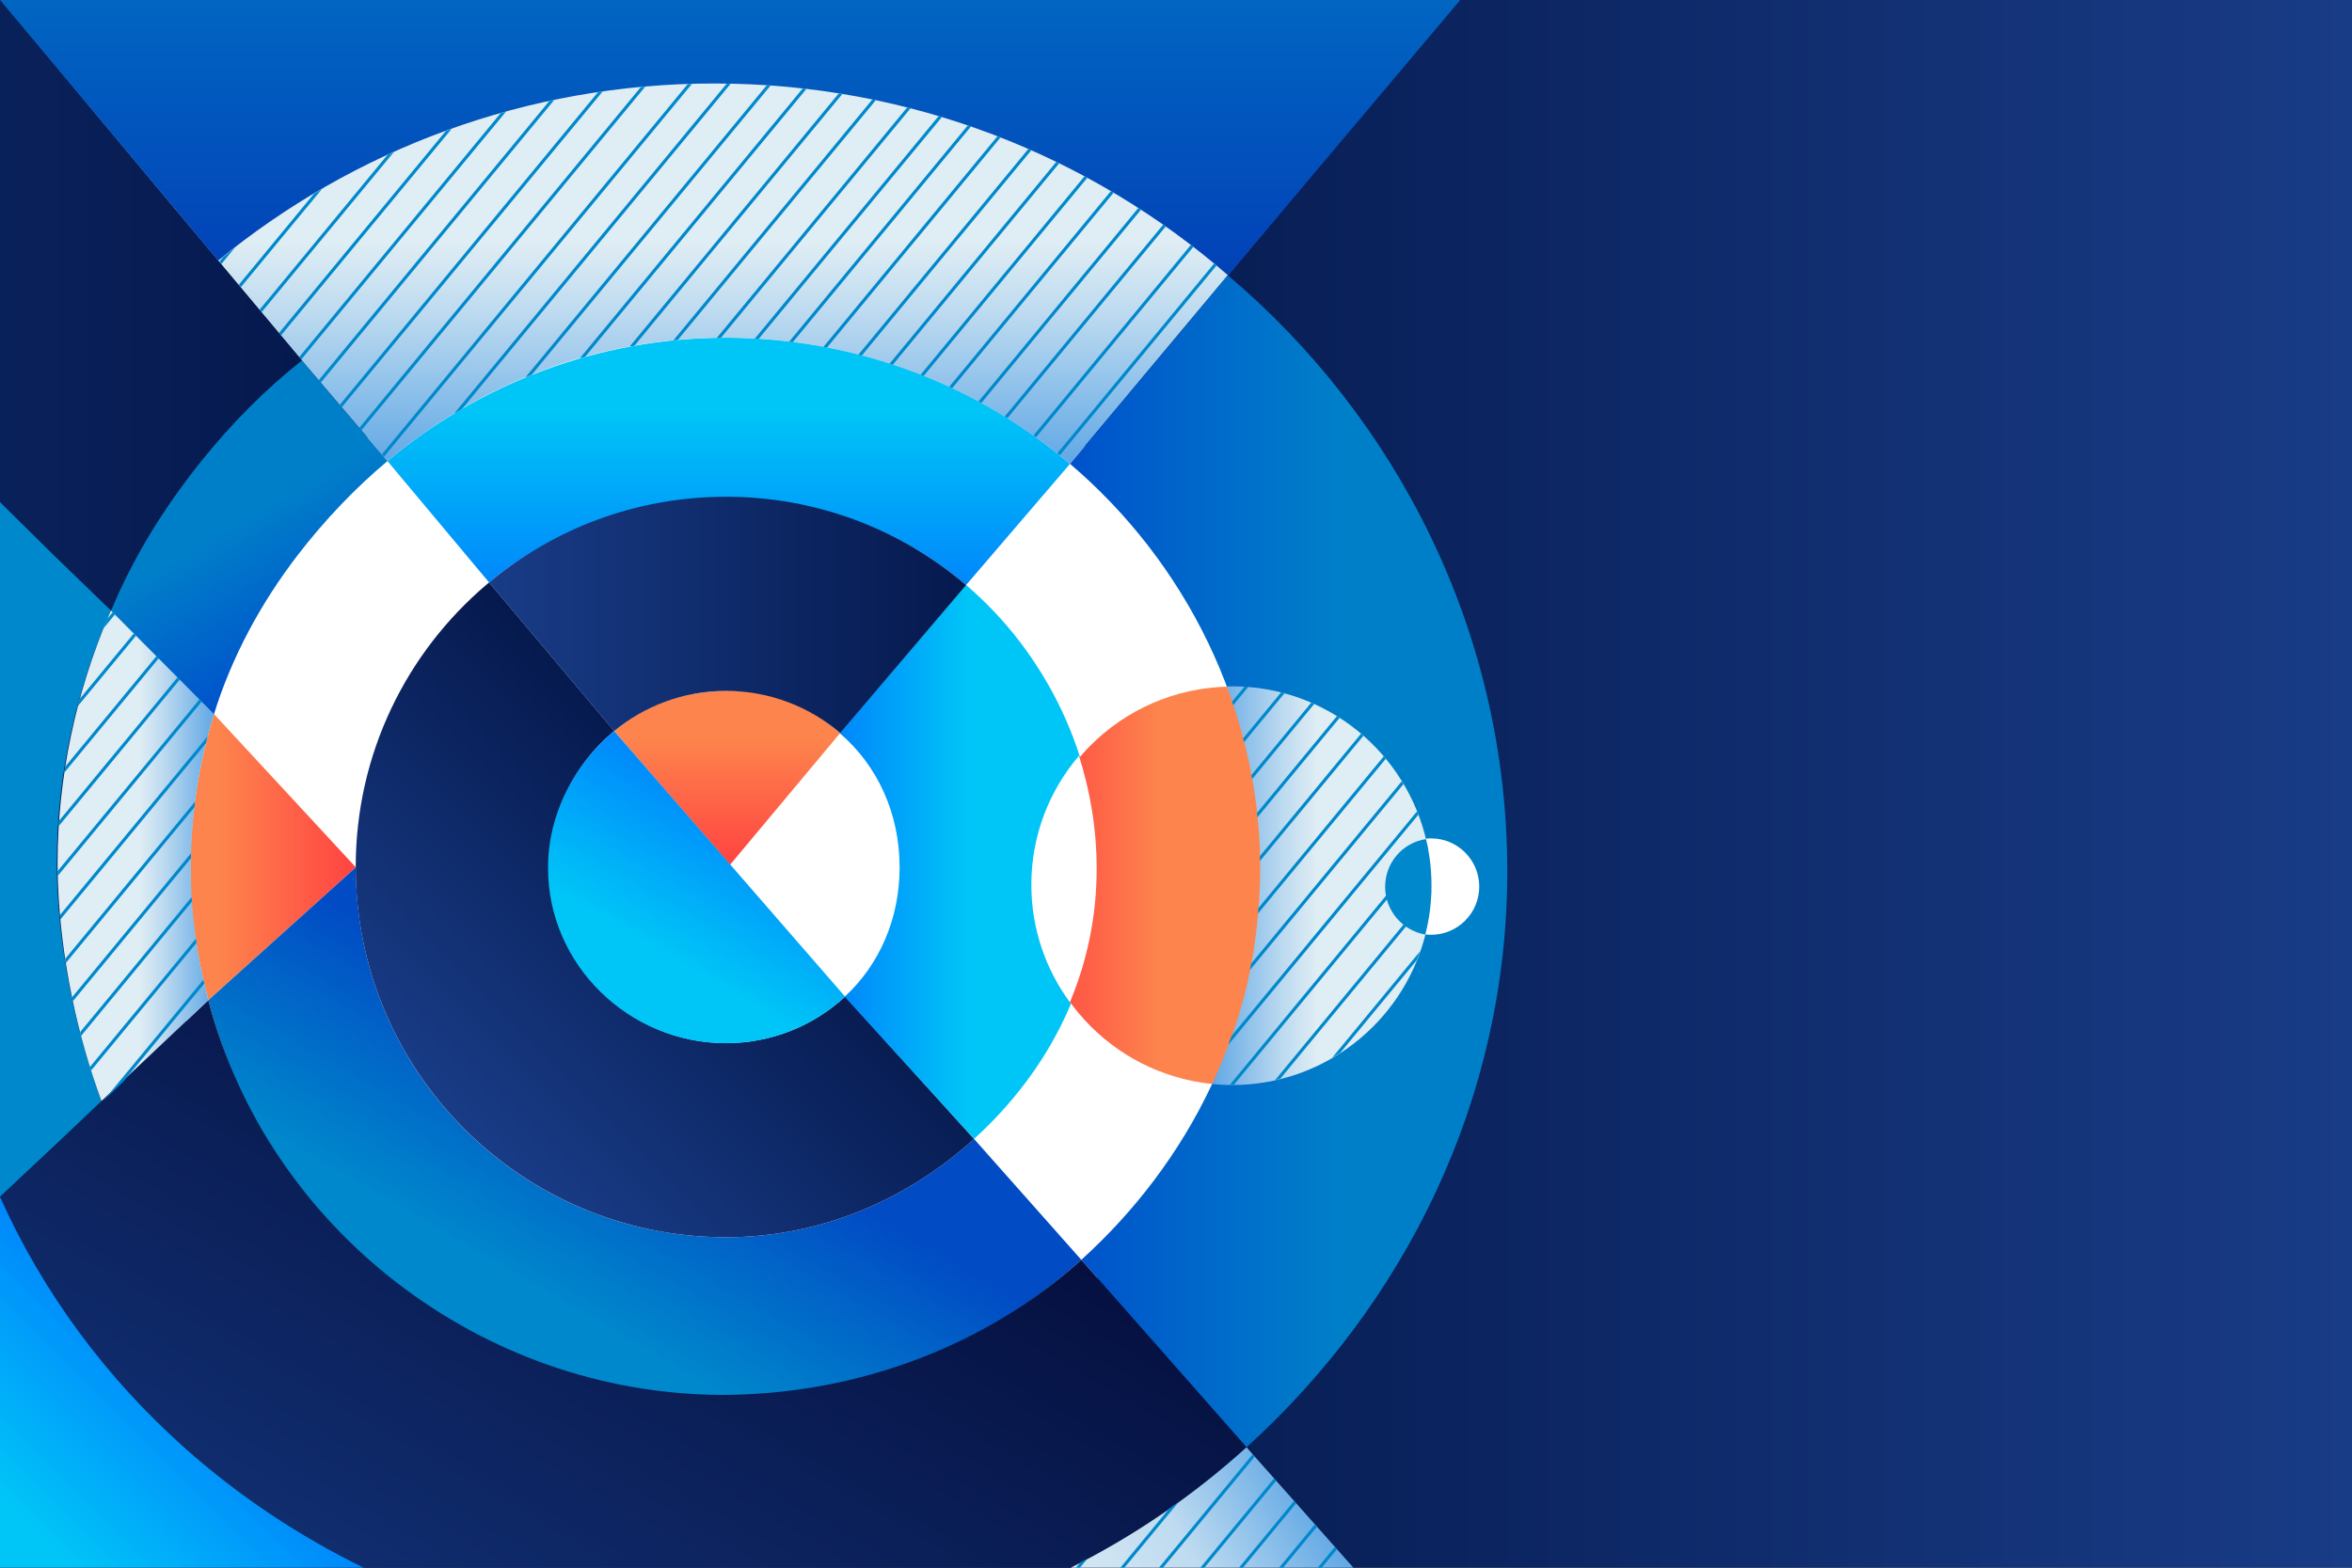 <?xml version="1.0" encoding="utf-8"?>
<!-- Generator: Adobe Illustrator 27.5.0, SVG Export Plug-In . SVG Version: 6.00 Build 0)  -->
<svg version="1.1" xmlns="http://www.w3.org/2000/svg" xmlns:xlink="http://www.w3.org/1999/xlink" x="0px" y="0px"
	 viewBox="0 0 750 500" style="enable-background:new 0 0 750 500;" xml:space="preserve">
<rect x="0" y="0" width="750" height="500" fill="#333333" stroke="none"/>
<g id="BACKGROUND">
	<linearGradient id="SVGID_1_" gradientUnits="userSpaceOnUse" x1="0" y1="250" x2="750" y2="250">
		<stop  offset="0" style="stop-color:#05194D"/>
		<stop  offset="0.443" style="stop-color:#05194D"/>
		<stop  offset="1" style="stop-color:#193C87"/>
	</linearGradient>
	<rect style="fill:url(#SVGID_1_);" width="750" height="500"/>
</g>
<g id="OBJECTS">
	<g>
		<defs>
			<rect id="SVGID_00000077301115490740415740000003813329275396739721_" width="750" height="500"/>
		</defs>
		<clipPath id="SVGID_00000023975238390609329780000013761270071640361619_">
			<use xlink:href="#SVGID_00000077301115490740415740000003813329275396739721_"  style="overflow:visible;"/>
		</clipPath>
		<g style="clip-path:url(#SVGID_00000023975238390609329780000013761270071640361619_);">
			<circle style="fill:#FFFFFF;" cx="229.96" cy="276.673" r="177.524"/>
			<g>
				
					<linearGradient id="SVGID_00000135671371254801345420000006379351915441390987_" gradientUnits="userSpaceOnUse" x1="60.692" y1="273.372" x2="113.464" y2="273.372">
					<stop  offset="0.168" style="stop-color:#FD854D"/>
					<stop  offset="1" style="stop-color:#FF4341"/>
				</linearGradient>
				<path style="fill:url(#SVGID_00000135671371254801345420000006379351915441390987_);" d="M66.436,319.002
					c-3.528-13.577-5.744-26.816-5.744-41.482c0-17.196,2.748-34.134,7.545-49.779l0,0l45.227,48.876L66.436,319.002L66.436,319.002
					z"/>
				
					<linearGradient id="SVGID_00000143595364207701427520000007835394403080764858_" gradientUnits="userSpaceOnUse" x1="163.286" y1="433.733" x2="230.634" y2="317.083">
					<stop  offset="0.166" style="stop-color:#0088CC"/>
					<stop  offset="0.73" style="stop-color:#014BC4"/>
				</linearGradient>
				<path style="fill:url(#SVGID_00000143595364207701427520000007835394403080764858_);" d="M113.464,276.617
					c0,65.218,52.834,117.99,118.052,117.99c30.578,0,58.109-12.289,79.082-31.358l34.207,38.56
					c-29.994,27.146-69.745,43.701-113.289,43.701c-39.889,0-77.838-13.006-107.156-36.206
					c-28.389-22.465-48.632-54.544-57.924-90.303L113.464,276.617z"/>
				
					<linearGradient id="SVGID_00000076601769277248729440000006829995301909854119_" gradientUnits="userSpaceOnUse" x1="231.88" y1="275.805" x2="231.88" y2="220.305">
					<stop  offset="0.002" style="stop-color:#FF4341"/>
					<stop  offset="0.728" style="stop-color:#FD854D"/>
				</linearGradient>
				<path style="fill:url(#SVGID_00000076601769277248729440000006829995301909854119_);" d="M195.837,233.167
					c10.807-8.988,23.074-12.862,36.607-12.862c13.878,0,25.333,4.833,35.48,13.48l-35.126,42.02L195.837,233.167z"/>
				
					<linearGradient id="SVGID_00000170257519502335994050000016349412591181911989_" gradientUnits="userSpaceOnUse" x1="238.821" y1="268.621" x2="147.719" y2="359.724">
					<stop  offset="0.004" style="stop-color:#05194D"/>
					<stop  offset="1" style="stop-color:#193C87"/>
				</linearGradient>
				<path style="fill:url(#SVGID_00000170257519502335994050000016349412591181911989_);" d="M155.964,185.763
					c0,0-0.505,0.422-0.756,0.635c-25.557,21.661-41.779,53.997-41.779,90.123c0,65.218,52.869,118.087,118.087,118.087
					c30.578,0,58.109-12.289,79.082-31.358l-41.076-45.41c-10.009,9.213-23.362,14.846-38.006,14.846
					c-30.97,0-56.166-25.195-56.166-56.165c0-17.151,7.727-32.531,19.883-42.842c0.202-0.172,0.632-0.522,0.632-0.522
					L155.964,185.763z"/>
				
					<linearGradient id="SVGID_00000164511835406944421120000016267489042013475752_" gradientUnits="userSpaceOnUse" x1="232.378" y1="107.697" x2="232.378" y2="186.598">
					<stop  offset="0.285" style="stop-color:#00C6F7"/>
					<stop  offset="1" style="stop-color:#0087FB"/>
				</linearGradient>
				<path style="fill:url(#SVGID_00000164511835406944421120000016267489042013475752_);" d="M123.552,147.053
					c29.347-24.558,67.126-39.356,108.297-39.356c41.667,0,79.859,15.158,109.354,40.248l-33.143,38.653
					c-20.613-17.564-46.747-27.46-75.951-27.46c-28.737,0-55.671,9.561-76.146,26.624L123.552,147.053z"/>
				
					<linearGradient id="SVGID_00000083077089139243561880000007213487139603267502_" gradientUnits="userSpaceOnUse" x1="202.171" y1="324.621" x2="240.188" y2="258.773">
					<stop  offset="0.285" style="stop-color:#00C6F7"/>
					<stop  offset="1" style="stop-color:#0087FB"/>
				</linearGradient>
				<path style="fill:url(#SVGID_00000083077089139243561880000007213487139603267502_);" d="M269.501,317.882
					c-10.009,9.213-23.362,14.846-38.006,14.846c-30.97,0-56.74-24.953-56.74-55.923c0-17.437,8.573-33.328,21.081-43.638
					L269.501,317.882z"/>
				
					<linearGradient id="SVGID_00000106130685523137161260000007405860393007007363_" gradientUnits="userSpaceOnUse" x1="267.761" y1="274.882" x2="350.031" y2="274.882">
					<stop  offset="0" style="stop-color:#0087FB"/>
					<stop  offset="0.507" style="stop-color:#00C6F7"/>
				</linearGradient>
				<path style="fill:url(#SVGID_00000106130685523137161260000007405860393007007363_);" d="M310.598,363.25
					c23.758-21.601,39.433-51.18,39.433-85.819c0-36.014-16.621-69.257-42.042-90.917l-40.228,47.313
					c12.084,10.31,19.103,25.678,19.103,42.77c0,16.326-6.346,31.013-17.505,41.285L310.598,363.25z"/>
				
					<linearGradient id="SVGID_00000085229570182270297410000010992736942273464752_" gradientUnits="userSpaceOnUse" x1="232.503" y1="-0.026" x2="232.503" y2="147.945">
					<stop  offset="0.524" style="stop-color:#DFEDF4"/>
					<stop  offset="0.671" style="stop-color:#BEDBF0"/>
					<stop  offset="1" style="stop-color:#61A8E5"/>
				</linearGradient>
				<path style="fill:url(#SVGID_00000085229570182270297410000010992736942273464752_);" d="M0.027,0l96.206,114.932l1.304,1.558
					l26.016,30.563c29.347-24.558,66.387-39.332,107.558-39.332c41.667,0,80.599,15.133,110.093,40.223l25.906-30.973l24.293-29.042
					l73.576-87.956"/>
				
					<linearGradient id="SVGID_00000003798021363229331680000000396592667547329158_" gradientUnits="userSpaceOnUse" x1="341.204" y1="274.7" x2="480.634" y2="274.7">
					<stop  offset="0" style="stop-color:#0052CB"/>
					<stop  offset="0.616" style="stop-color:#007FC9"/>
				</linearGradient>
				<path style="fill:url(#SVGID_00000003798021363229331680000000396592667547329158_);" d="M397.483,461.602
					c50.255-45.587,83.151-110.639,83.151-183.674c0-76.173-35.058-144.422-89.119-190.132l-50.311,60.148
					c36.467,31.021,60.637,77.727,60.637,129.242c0,49.637-22.845,93.678-57.036,124.623L397.483,461.602z"/>
				
					<linearGradient id="SVGID_00000063598940947961588200000017854361410709396869_" gradientUnits="userSpaceOnUse" x1="143.809" y1="516.773" x2="243.839" y2="343.517">
					<stop  offset="0" style="stop-color:#102D6E"/>
					<stop  offset="0.998" style="stop-color:#051040"/>
				</linearGradient>
				<path style="fill:url(#SVGID_00000063598940947961588200000017854361410709396869_);" d="M66.436,319.002
					c18.888,72.688,86.757,125.553,163.59,125.886c43.545,0,84.785-15.932,114.778-43.078l52.678,59.792
					c-18.195,16.504-38.833,30.361-61.301,40.953c-32.134,15.15-68.01,23.625-105.827,23.625c-40.756,0-79.734-9.336-114.299-26.163
					c-20.959-10.204-40.294-23.162-57.418-38.464c-24.772-22.135-44.916-49.175-58.653-79.874l18.852-17.782l13.571-12.8
					L66.436,319.002z"/>
				
					<linearGradient id="SVGID_00000081637020568158444090000016410767865158083256_" gradientUnits="userSpaceOnUse" x1="329.203" y1="282.35" x2="419.534" y2="282.35">
					<stop  offset="0.002" style="stop-color:#FF4341"/>
					<stop  offset="0.453" style="stop-color:#FD854D"/>
				</linearGradient>
				<path style="fill:url(#SVGID_00000081637020568158444090000016410767865158083256_);" d="M386.557,345.728
					c0,0-0.152-0.016-0.228-0.023c-32.105-3.353-57.126-30.365-57.126-63.191c0-34.699,27.959-62.903,62.689-63.531
					c0.394-0.007,0.789-0.011,1.185-0.011c22.048,0,30.316,49.642,24.804,86.873C414.573,328.184,386.557,345.728,386.557,345.728z"
					/>
				
					<linearGradient id="SVGID_00000011726099894601836170000006789038003101223086_" gradientUnits="userSpaceOnUse" x1="456.462" y1="282.479" x2="386.517" y2="282.479">
					<stop  offset="0.524" style="stop-color:#DFEDF4"/>
					<stop  offset="0.671" style="stop-color:#BEDBF0"/>
					<stop  offset="1" style="stop-color:#61A8E5"/>
				</linearGradient>
				<path style="fill:url(#SVGID_00000011726099894601836170000006789038003101223086_);" d="M392.882,218.899
					c-0.394,0-1.249,0.066-1.641,0.074l0.259,0.741c6.552,17.866,10.356,37.047,10.356,56.984c0,12.187-1.522,27.752-5.319,41.857
					c-3.871,14.381-10.02,27.185-10.02,27.185s0.098,0.014,0.143,0.018c2.047,0.199,4.123,0.301,6.222,0.301
					c29.334,0,54.028-19.865,61.363-46.876c1.445-5.323,2.217-10.923,2.217-16.704c0-4.74-0.519-9.358-1.502-13.802
					C448.656,240.199,423.256,218.899,392.882,218.899z"/>
				<path style="fill:#FFFFFF;" d="M341.28,319.824c-7.801-10.536-12.41-23.555-12.41-37.644c0-15.763,5.77-30.186,15.323-41.292
					l-0.182,0.058c3.682,11.47,5.686,23.643,5.686,36.15c0,15.284-3.083,29.591-8.57,42.663L341.28,319.824z"/>
				<g>
					
						<linearGradient id="SVGID_00000002384379359911719150000008081432576547209636_" gradientUnits="userSpaceOnUse" x1="59.323" y1="136.241" x2="101.303" y2="208.953">
						<stop  offset="0.404" style="stop-color:#007FC9"/>
						<stop  offset="1" style="stop-color:#0052CB"/>
					</linearGradient>
					<path style="fill:url(#SVGID_00000002384379359911719150000008081432576547209636_);" d="M68.129,228.106
						c5.669-18.493,15.083-35.837,26.901-51.186c8.424-10.941,18.194-21.224,28.523-29.867L96.235,114.93
						c-11.43,9.018-22.098,19.794-31.501,31.427c-0.446,0.552-0.889,1.105-1.329,1.661c-11.253,14.201-20.858,29.495-28.149,46.974
						L68.129,228.106z"/>
				</g>
				
					<linearGradient id="SVGID_00000039852837454911670510000007263793224634308795_" gradientUnits="userSpaceOnUse" x1="-142.307" y1="55.524" x2="96.235" y2="55.524">
					<stop  offset="0" style="stop-color:#102D6E"/>
					<stop  offset="1" style="stop-color:#05194D"/>
				</linearGradient>
				<path style="fill:url(#SVGID_00000039852837454911670510000007263793224634308795_);" d="M-69.39-83.945L57.187,68.47
					l39.048,46.46c-11.43,9.018-22.223,19.836-31.626,31.469c-0.446,0.552-0.889,1.105-1.329,1.661
					c-11.253,14.201-20.733,29.454-28.024,46.933l-17.557-17.281l-160.006-157.99"/>
				<path style="fill:#0088CC;" d="M-0.015,381.68l19.094-17.906l13.281-12.625l0,0c-7.67-20.641-13.224-45.783-14.12-69.42
					c-0.086-2.269-0.13-4.523-0.13-6.758c0-28.172,6.297-54.995,17.146-79.979l0.112-0.267l-17.919-17.347l-160.006-157.99
					l2.917,489l79.743-72.366L-0.015,381.68z"/>
				
					<linearGradient id="SVGID_00000183229864916774911870000014196463387131555474_" gradientUnits="userSpaceOnUse" x1="-78.891" y1="571.305" x2="55.359" y2="437.055">
					<stop  offset="0.639" style="stop-color:#00C6F7"/>
					<stop  offset="1" style="stop-color:#0087FB"/>
				</linearGradient>
				<path style="fill:url(#SVGID_00000183229864916774911870000014196463387131555474_);" d="M-23.515,626.68l79.743-72.366
					l59.882-54.342l-0.054,0.046c-20.959-10.204-40.294-23.162-57.418-38.464c-24.772-22.135-44.916-49.175-58.653-79.874
					l-59.882,54.342l-79.743,72.366L-23.515,626.68z"/>
				
					<linearGradient id="SVGID_00000127730155812756850020000015478911644130581937_" gradientUnits="userSpaceOnUse" x1="155.942" y1="196.109" x2="308.061" y2="196.109">
					<stop  offset="0" style="stop-color:#193C87"/>
					<stop  offset="1" style="stop-color:#05194D"/>
				</linearGradient>
				<path style="fill:url(#SVGID_00000127730155812756850020000015478911644130581937_);" d="M308.061,186.598
					c-20.613-17.564-47.341-28.165-76.544-28.165c-28.738,0-55.098,10.281-75.574,27.345l39.894,47.388
					c9.707-8.002,22.147-12.811,35.68-12.811c13.878,0,26.596,5.059,36.407,13.43L308.061,186.598z"/>
				<path style="fill:#0088CC;" d="M454.563,298.086c-7.267-1.25-12.875-7.602-12.875-15.226c0-7.718,5.582-14.093,12.977-15.231
					c0.013-0.002,0.047-0.009,0.047-0.009s0.461,1.497,0.919,4.059c0.526,2.943,1.06,7.147,1.06,9.68
					c0,4.233-0.333,8.568-1.123,12.57c-0.289,1.463-0.649,2.727-1.036,4.152L454.563,298.086z"/>
				
					<linearGradient id="SVGID_00000106837682745036839210000014099866730195998093_" gradientUnits="userSpaceOnUse" x1="233.485" y1="-83.945" x2="233.485" y2="87.828">
					<stop  offset="0" style="stop-color:#0088CC"/>
					<stop  offset="1" style="stop-color:#0241B7"/>
				</linearGradient>
				<path style="fill:url(#SVGID_00000106837682745036839210000014099866730195998093_);" d="M0.027,0l69.529,83.121
					c43.078-35.303,98.165-56.495,158.206-56.495c62.649,0,120.022,23.1,163.868,61.202L536.36-83.945H-69.39L0.027,0z"/>
				<path style="fill:#FFFFFF;" d="M456.32,267.394c-0.549,0-1.089,0.04-1.623,0.096c0.089,0.37,0.188,0.737,0.271,1.109
					c0.984,4.444,1.502,9.062,1.502,13.802c0,5.393-0.679,10.626-1.943,15.626c0.59,0.069,1.185,0.116,1.793,0.116
					c8.491,0,15.375-6.884,15.375-15.375C471.695,274.277,464.812,267.394,456.32,267.394z"/>
				<g>
					<defs>
						<path id="SVGID_00000072253809556905338390000009155698592134789006_" d="M66.436,319.002
							c-3.528-13.577-5.578-27.149-5.578-41.815c0-16.634,2.416-32.714,6.915-47.908c0.152-0.514,0.463-1.538,0.463-1.538
							l-32.869-33.016c0,0-0.437,1.011-0.652,1.518c-10.443,24.575-16.355,51.459-16.355,79.061c0,2.234,0.044,4.489,0.13,6.758
							c0.896,23.637,6.2,48.445,13.87,69.086L66.436,319.002z"/>
					</defs>
					
						<linearGradient id="SVGID_00000116201272559282282660000000772539346274157977_" gradientUnits="userSpaceOnUse" x1="18.36" y1="272.937" x2="68.237" y2="272.937">
						<stop  offset="0.524" style="stop-color:#DFEDF4"/>
						<stop  offset="0.671" style="stop-color:#BEDBF0"/>
						<stop  offset="1" style="stop-color:#61A8E5"/>
					</linearGradient>
					
						<use xlink:href="#SVGID_00000072253809556905338390000009155698592134789006_"  style="overflow:visible;fill:url(#SVGID_00000116201272559282282660000000772539346274157977_);"/>
					<clipPath id="SVGID_00000019655277883264704250000000386645070879744396_">
						<use xlink:href="#SVGID_00000072253809556905338390000009155698592134789006_"  style="overflow:visible;"/>
					</clipPath>
				</g>
				<g>
					<defs>
						<path id="SVGID_00000072255294464692182220000011588019168779019169_" d="M66.421,318.985
							c-3.528-13.577-5.578-27.149-5.578-41.815c0-16.634,2.416-32.714,6.915-47.908c0.152-0.514,0.463-1.538,0.463-1.538
							l-32.869-33.016c0,0-0.437,1.011-0.652,1.519c-10.443,24.575-16.355,51.459-16.355,79.061c0,2.234,0.044,4.489,0.13,6.758
							c0.896,23.637,6.347,48.846,14.018,69.487L66.421,318.985z"/>
					</defs>
					<clipPath id="SVGID_00000117648702235561454430000002252321846741447085_">
						<use xlink:href="#SVGID_00000072255294464692182220000011588019168779019169_"  style="overflow:visible;"/>
					</clipPath>
					<g style="clip-path:url(#SVGID_00000117648702235561454430000002252321846741447085_);">
						<line style="fill:none;stroke:#0088CC;stroke-miterlimit:10;" x1="-332.625" y1="272.919" x2="15.985" y2="-149.244"/>
						<line style="fill:none;stroke:#0088CC;stroke-miterlimit:10;" x1="-325.3" y1="278.96" x2="23.309" y2="-143.203"/>
						<line style="fill:none;stroke:#0088CC;stroke-miterlimit:10;" x1="-317.449" y1="285.435" x2="31.16" y2="-136.728"/>
						<line style="fill:none;stroke:#0088CC;stroke-miterlimit:10;" x1="-310.125" y1="291.476" x2="38.484" y2="-130.687"/>
						<line style="fill:none;stroke:#0088CC;stroke-miterlimit:10;" x1="-302.512" y1="297.754" x2="46.097" y2="-124.409"/>
						<line style="fill:none;stroke:#0088CC;stroke-miterlimit:10;" x1="-295.188" y1="303.795" x2="53.421" y2="-118.368"/>
						<line style="fill:none;stroke:#0088CC;stroke-miterlimit:10;" x1="-287.337" y1="310.27" x2="61.272" y2="-111.893"/>
						<line style="fill:none;stroke:#0088CC;stroke-miterlimit:10;" x1="-280.013" y1="316.311" x2="68.596" y2="-105.852"/>
						<line style="fill:none;stroke:#0088CC;stroke-miterlimit:10;" x1="-271.586" y1="323.261" x2="77.023" y2="-98.902"/>
						<line style="fill:none;stroke:#0088CC;stroke-miterlimit:10;" x1="-264.262" y1="329.301" x2="84.347" y2="-92.862"/>
						<line style="fill:none;stroke:#0088CC;stroke-miterlimit:10;" x1="-256.411" y1="335.777" x2="92.198" y2="-86.386"/>
						<line style="fill:none;stroke:#0088CC;stroke-miterlimit:10;" x1="-249.087" y1="341.817" x2="99.522" y2="-80.346"/>
						<line style="fill:none;stroke:#0088CC;stroke-miterlimit:10;" x1="-241.474" y1="348.096" x2="107.135" y2="-74.067"/>
						<line style="fill:none;stroke:#0088CC;stroke-miterlimit:10;" x1="-234.15" y1="354.136" x2="114.459" y2="-68.027"/>
						<line style="fill:none;stroke:#0088CC;stroke-miterlimit:10;" x1="-226.299" y1="360.612" x2="122.31" y2="-61.551"/>
						<line style="fill:none;stroke:#0088CC;stroke-miterlimit:10;" x1="-218.975" y1="366.652" x2="129.635" y2="-55.511"/>
						<line style="fill:none;stroke:#0088CC;stroke-miterlimit:10;" x1="-212.176" y1="372.259" x2="136.433" y2="-49.903"/>
						<line style="fill:none;stroke:#0088CC;stroke-miterlimit:10;" x1="-204.852" y1="378.3" x2="143.758" y2="-43.863"/>
						<line style="fill:none;stroke:#0088CC;stroke-miterlimit:10;" x1="-197" y1="384.776" x2="151.609" y2="-37.388"/>
						<line style="fill:none;stroke:#0088CC;stroke-miterlimit:10;" x1="-189.676" y1="390.816" x2="158.933" y2="-31.347"/>
						<line style="fill:none;stroke:#0088CC;stroke-miterlimit:10;" x1="-182.064" y1="397.095" x2="166.545" y2="-25.068"/>
						<line style="fill:none;stroke:#0088CC;stroke-miterlimit:10;" x1="-174.739" y1="403.135" x2="173.87" y2="-19.028"/>
						<line style="fill:none;stroke:#0088CC;stroke-miterlimit:10;" x1="-166.888" y1="409.611" x2="181.721" y2="-12.552"/>
						<line style="fill:none;stroke:#0088CC;stroke-miterlimit:10;" x1="-159.564" y1="415.651" x2="189.045" y2="-6.512"/>
						<line style="fill:none;stroke:#0088CC;stroke-miterlimit:10;" x1="-149.46" y1="420.566" x2="197.471" y2="0.438"/>
						<line style="fill:none;stroke:#0088CC;stroke-miterlimit:10;" x1="-143.813" y1="428.642" x2="204.796" y2="6.478"/>
						<line style="fill:none;stroke:#0088CC;stroke-miterlimit:10;" x1="-135.962" y1="435.117" x2="212.647" y2="12.954"/>
						<line style="fill:none;stroke:#0088CC;stroke-miterlimit:10;" x1="-128.638" y1="441.157" x2="219.971" y2="18.994"/>
						<line style="fill:none;stroke:#0088CC;stroke-miterlimit:10;" x1="-121.025" y1="447.436" x2="227.584" y2="25.273"/>
						<line style="fill:none;stroke:#0088CC;stroke-miterlimit:10;" x1="-113.701" y1="453.477" x2="234.908" y2="31.313"/>
						<line style="fill:none;stroke:#0088CC;stroke-miterlimit:10;" x1="-105.85" y1="459.952" x2="242.759" y2="37.789"/>
						<line style="fill:none;stroke:#0088CC;stroke-miterlimit:10;" x1="-98.526" y1="465.992" x2="250.083" y2="43.829"/>
						<line style="fill:none;stroke:#0088CC;stroke-miterlimit:10;" x1="-91.536" y1="471.758" x2="257.073" y2="49.595"/>
						<line style="fill:none;stroke:#0088CC;stroke-miterlimit:10;" x1="-84.212" y1="477.798" x2="264.398" y2="55.635"/>
						<line style="fill:none;stroke:#0088CC;stroke-miterlimit:10;" x1="-76.36" y1="484.273" x2="272.249" y2="62.11"/>
						<line style="fill:none;stroke:#0088CC;stroke-miterlimit:10;" x1="-69.036" y1="490.314" x2="279.573" y2="68.151"/>
						<line style="fill:none;stroke:#0088CC;stroke-miterlimit:10;" x1="-61.424" y1="496.593" x2="287.185" y2="74.43"/>
						<line style="fill:none;stroke:#0088CC;stroke-miterlimit:10;" x1="-54.099" y1="502.633" x2="294.51" y2="80.47"/>
						<line style="fill:none;stroke:#0088CC;stroke-miterlimit:10;" x1="-46.248" y1="509.108" x2="302.361" y2="86.945"/>
						<line style="fill:none;stroke:#0088CC;stroke-miterlimit:10;" x1="-38.924" y1="515.149" x2="309.685" y2="92.986"/>
						<line style="fill:none;stroke:#0088CC;stroke-miterlimit:10;" x1="-30.497" y1="522.099" x2="318.111" y2="99.936"/>
						<line style="fill:none;stroke:#0088CC;stroke-miterlimit:10;" x1="-23.173" y1="528.14" x2="325.436" y2="105.976"/>
						<line style="fill:none;stroke:#0088CC;stroke-miterlimit:10;" x1="-15.322" y1="534.615" x2="333.287" y2="112.452"/>
						<line style="fill:none;stroke:#0088CC;stroke-miterlimit:10;" x1="-7.998" y1="540.655" x2="340.611" y2="118.492"/>
						<line style="fill:none;stroke:#0088CC;stroke-miterlimit:10;" x1="-0.385" y1="546.934" x2="348.224" y2="124.771"/>
						<line style="fill:none;stroke:#0088CC;stroke-miterlimit:10;" x1="6.939" y1="552.974" x2="355.548" y2="130.811"/>
						<line style="fill:none;stroke:#0088CC;stroke-miterlimit:10;" x1="14.79" y1="559.45" x2="363.399" y2="137.287"/>
						<line style="fill:none;stroke:#0088CC;stroke-miterlimit:10;" x1="22.114" y1="565.49" x2="370.723" y2="143.327"/>
						<line style="fill:none;stroke:#0088CC;stroke-miterlimit:10;" x1="28.913" y1="571.098" x2="377.522" y2="148.935"/>
						<line style="fill:none;stroke:#0088CC;stroke-miterlimit:10;" x1="36.237" y1="577.138" x2="384.846" y2="154.975"/>
						<line style="fill:none;stroke:#0088CC;stroke-miterlimit:10;" x1="44.088" y1="583.614" x2="392.697" y2="161.451"/>
						<line style="fill:none;stroke:#0088CC;stroke-miterlimit:10;" x1="51.412" y1="589.654" x2="400.022" y2="167.491"/>
						<line style="fill:none;stroke:#0088CC;stroke-miterlimit:10;" x1="59.025" y1="595.933" x2="407.634" y2="173.77"/>
						<line style="fill:none;stroke:#0088CC;stroke-miterlimit:10;" x1="66.349" y1="601.973" x2="414.958" y2="179.81"/>
					</g>
				</g>
				
					<linearGradient id="SVGID_00000150100074553556125050000009837723615588535470_" gradientUnits="userSpaceOnUse" x1="247.904" y1="571.26" x2="416.515" y2="473.912">
					<stop  offset="0.524" style="stop-color:#DFEDF4"/>
					<stop  offset="0.78" style="stop-color:#BEDBF0"/>
					<stop  offset="1" style="stop-color:#61A8E5"/>
				</linearGradient>
				<path style="fill:url(#SVGID_00000150100074553556125050000009837723615588535470_);" d="M230.354,526.18
					c37.818,0,73.693-8.475,105.827-23.625c1.735-0.818,3.459-1.656,5.172-2.512c20.469-10.237,39.339-23.211,56.129-38.441
					l17.978,20.251l16.124,18.162c-19.775,14.569-40.123,29.505-60.725,44.347c-1.351,0.973-2.704,1.946-4.057,2.919
					c-31.498,22.633-63.541,44.976-94.992,65.388L230.354,526.18z"/>
				<g>
					<defs>
						<path id="SVGID_00000027565322793085965530000000278992750169603200_" d="M230.313,526.097
							c37.818,0,73.693-8.475,105.827-23.625c1.735-0.818,3.459-1.656,5.172-2.512c20.469-10.237,39.34-23.211,56.129-38.441
							l17.978,20.251l16.124,18.162c-19.775,14.569-40.123,29.505-60.725,44.347c-1.351,0.973-2.704,1.946-4.057,2.919
							c-31.498,22.633-63.541,44.976-94.992,65.388L230.313,526.097z"/>
					</defs>
					<clipPath id="SVGID_00000147930272511280370120000015533416184277419649_">
						<use xlink:href="#SVGID_00000027565322793085965530000000278992750169603200_"  style="overflow:visible;"/>
					</clipPath>
					<g style="clip-path:url(#SVGID_00000147930272511280370120000015533416184277419649_);">
						<line style="fill:none;stroke:#0088CC;stroke-miterlimit:10;" x1="-191.758" y1="550.58" x2="156.851" y2="128.417"/>
						<line style="fill:none;stroke:#0088CC;stroke-miterlimit:10;" x1="-184.434" y1="556.621" x2="164.175" y2="134.458"/>
						<line style="fill:none;stroke:#0088CC;stroke-miterlimit:10;" x1="-176.583" y1="563.096" x2="172.026" y2="140.933"/>
						<line style="fill:none;stroke:#0088CC;stroke-miterlimit:10;" x1="-169.259" y1="569.136" x2="179.35" y2="146.973"/>
						<line style="fill:none;stroke:#0088CC;stroke-miterlimit:10;" x1="-161.646" y1="575.415" x2="186.963" y2="153.252"/>
						<line style="fill:none;stroke:#0088CC;stroke-miterlimit:10;" x1="-154.322" y1="581.456" x2="194.287" y2="159.293"/>
						<line style="fill:none;stroke:#0088CC;stroke-miterlimit:10;" x1="-146.471" y1="587.931" x2="202.138" y2="165.768"/>
						<line style="fill:none;stroke:#0088CC;stroke-miterlimit:10;" x1="-139.146" y1="593.971" x2="209.463" y2="171.809"/>
						<line style="fill:none;stroke:#0088CC;stroke-miterlimit:10;" x1="-130.72" y1="600.921" x2="217.889" y2="178.758"/>
						<line style="fill:none;stroke:#0088CC;stroke-miterlimit:10;" x1="-123.396" y1="606.962" x2="225.213" y2="184.799"/>
						<line style="fill:none;stroke:#0088CC;stroke-miterlimit:10;" x1="-115.545" y1="613.437" x2="233.064" y2="191.274"/>
						<line style="fill:none;stroke:#0088CC;stroke-miterlimit:10;" x1="-108.22" y1="619.478" x2="240.389" y2="197.315"/>
						<line style="fill:none;stroke:#0088CC;stroke-miterlimit:10;" x1="-100.608" y1="625.756" x2="248.001" y2="203.593"/>
						<line style="fill:none;stroke:#0088CC;stroke-miterlimit:10;" x1="-93.284" y1="631.797" x2="255.325" y2="209.634"/>
						<line style="fill:none;stroke:#0088CC;stroke-miterlimit:10;" x1="-85.433" y1="638.272" x2="263.176" y2="216.109"/>
						<line style="fill:none;stroke:#0088CC;stroke-miterlimit:10;" x1="-78.108" y1="644.313" x2="270.501" y2="222.15"/>
						<line style="fill:none;stroke:#0088CC;stroke-miterlimit:10;" x1="-71.31" y1="649.92" x2="277.299" y2="227.757"/>
						<line style="fill:none;stroke:#0088CC;stroke-miterlimit:10;" x1="-63.985" y1="655.961" x2="284.624" y2="233.798"/>
						<line style="fill:none;stroke:#0088CC;stroke-miterlimit:10;" x1="-56.134" y1="662.436" x2="292.475" y2="240.273"/>
						<line style="fill:none;stroke:#0088CC;stroke-miterlimit:10;" x1="-48.81" y1="668.477" x2="299.799" y2="246.314"/>
						<line style="fill:none;stroke:#0088CC;stroke-miterlimit:10;" x1="-41.197" y1="674.755" x2="307.412" y2="252.592"/>
						<line style="fill:none;stroke:#0088CC;stroke-miterlimit:10;" x1="-33.873" y1="680.796" x2="314.736" y2="258.633"/>
						<line style="fill:none;stroke:#0088CC;stroke-miterlimit:10;" x1="-26.022" y1="687.271" x2="322.587" y2="265.108"/>
						<line style="fill:none;stroke:#0088CC;stroke-miterlimit:10;" x1="-18.698" y1="693.312" x2="329.911" y2="271.149"/>
						<line style="fill:none;stroke:#0088CC;stroke-miterlimit:10;" x1="-8.593" y1="698.227" x2="338.338" y2="278.098"/>
						<line style="fill:none;stroke:#0088CC;stroke-miterlimit:10;" x1="-2.947" y1="706.302" x2="345.662" y2="284.139"/>
						<line style="fill:none;stroke:#0088CC;stroke-miterlimit:10;" x1="4.904" y1="712.777" x2="353.513" y2="290.614"/>
						<line style="fill:none;stroke:#0088CC;stroke-miterlimit:10;" x1="12.228" y1="718.818" x2="360.837" y2="296.655"/>
						<line style="fill:none;stroke:#0088CC;stroke-miterlimit:10;" x1="19.841" y1="725.096" x2="368.45" y2="302.933"/>
						<line style="fill:none;stroke:#0088CC;stroke-miterlimit:10;" x1="27.165" y1="731.137" x2="375.774" y2="308.974"/>
						<line style="fill:none;stroke:#0088CC;stroke-miterlimit:10;" x1="35.016" y1="737.612" x2="383.625" y2="315.449"/>
						<line style="fill:none;stroke:#0088CC;stroke-miterlimit:10;" x1="42.34" y1="743.653" x2="390.949" y2="321.49"/>
						<line style="fill:none;stroke:#0088CC;stroke-miterlimit:10;" x1="49.331" y1="749.418" x2="397.94" y2="327.255"/>
						<line style="fill:none;stroke:#0088CC;stroke-miterlimit:10;" x1="56.655" y1="755.459" x2="405.264" y2="333.296"/>
						<line style="fill:none;stroke:#0088CC;stroke-miterlimit:10;" x1="64.506" y1="761.934" x2="413.115" y2="339.771"/>
						<line style="fill:none;stroke:#0088CC;stroke-miterlimit:10;" x1="71.83" y1="767.975" x2="420.439" y2="345.812"/>
						<line style="fill:none;stroke:#0088CC;stroke-miterlimit:10;" x1="79.443" y1="774.253" x2="428.052" y2="352.09"/>
						<line style="fill:none;stroke:#0088CC;stroke-miterlimit:10;" x1="86.767" y1="780.294" x2="435.376" y2="358.131"/>
						<line style="fill:none;stroke:#0088CC;stroke-miterlimit:10;" x1="94.618" y1="786.769" x2="443.227" y2="364.606"/>
						<line style="fill:none;stroke:#0088CC;stroke-miterlimit:10;" x1="101.942" y1="792.81" x2="450.551" y2="370.647"/>
						<line style="fill:none;stroke:#0088CC;stroke-miterlimit:10;" x1="110.369" y1="799.759" x2="458.978" y2="377.596"/>
						<line style="fill:none;stroke:#0088CC;stroke-miterlimit:10;" x1="117.693" y1="805.8" x2="466.302" y2="383.637"/>
						<line style="fill:none;stroke:#0088CC;stroke-miterlimit:10;" x1="125.544" y1="812.275" x2="474.153" y2="390.112"/>
						<line style="fill:none;stroke:#0088CC;stroke-miterlimit:10;" x1="132.868" y1="818.316" x2="481.477" y2="396.153"/>
						<line style="fill:none;stroke:#0088CC;stroke-miterlimit:10;" x1="140.481" y1="824.594" x2="489.09" y2="402.431"/>
						<line style="fill:none;stroke:#0088CC;stroke-miterlimit:10;" x1="147.805" y1="830.635" x2="496.414" y2="408.472"/>
						<line style="fill:none;stroke:#0088CC;stroke-miterlimit:10;" x1="155.656" y1="837.11" x2="504.265" y2="414.947"/>
						<line style="fill:none;stroke:#0088CC;stroke-miterlimit:10;" x1="162.98" y1="843.151" x2="511.589" y2="420.988"/>
						<line style="fill:none;stroke:#0088CC;stroke-miterlimit:10;" x1="169.779" y1="848.758" x2="518.388" y2="426.595"/>
						<line style="fill:none;stroke:#0088CC;stroke-miterlimit:10;" x1="177.103" y1="854.799" x2="525.712" y2="432.636"/>
						<line style="fill:none;stroke:#0088CC;stroke-miterlimit:10;" x1="184.955" y1="861.274" x2="533.564" y2="439.111"/>
						<line style="fill:none;stroke:#0088CC;stroke-miterlimit:10;" x1="192.279" y1="867.315" x2="540.888" y2="445.152"/>
						<line style="fill:none;stroke:#0088CC;stroke-miterlimit:10;" x1="199.891" y1="873.593" x2="548.5" y2="451.43"/>
						<line style="fill:none;stroke:#0088CC;stroke-miterlimit:10;" x1="207.216" y1="879.634" x2="555.825" y2="457.471"/>
					</g>
				</g>
				<g>
					<defs>
						<path id="SVGID_00000175290356345304767990000001307776834586731404_" d="M227.876,26.656
							c-60.028,0-115.103,21.183-158.177,56.472l26.648,31.835l1.304,1.558l26.016,30.563
							c29.347-24.557,66.387-39.331,107.558-39.331c41.667,0,80.599,15.133,110.094,40.223l25.906-30.973l24.293-29.042l0.111-0.133
							C347.784,49.725,290.525,26.656,227.876,26.656z"/>
					</defs>
					<clipPath id="SVGID_00000024715230001668320610000008681587932758358451_">
						<use xlink:href="#SVGID_00000175290356345304767990000001307776834586731404_"  style="overflow:visible;"/>
					</clipPath>
					<g style="clip-path:url(#SVGID_00000024715230001668320610000008681587932758358451_);">
						<line style="fill:none;stroke:#0088CC;stroke-miterlimit:10;" x1="-164.984" y1="123.499" x2="183.625" y2="-298.664"/>
						<line style="fill:none;stroke:#0088CC;stroke-miterlimit:10;" x1="-157.66" y1="129.54" x2="190.949" y2="-292.623"/>
						<line style="fill:none;stroke:#0088CC;stroke-miterlimit:10;" x1="-149.809" y1="136.015" x2="198.8" y2="-286.148"/>
						<line style="fill:none;stroke:#0088CC;stroke-miterlimit:10;" x1="-142.485" y1="142.055" x2="206.124" y2="-280.107"/>
						<line style="fill:none;stroke:#0088CC;stroke-miterlimit:10;" x1="-134.872" y1="148.334" x2="213.737" y2="-273.829"/>
						<line style="fill:none;stroke:#0088CC;stroke-miterlimit:10;" x1="-127.548" y1="154.375" x2="221.061" y2="-267.788"/>
						<line style="fill:none;stroke:#0088CC;stroke-miterlimit:10;" x1="-119.697" y1="160.85" x2="228.912" y2="-261.313"/>
						<line style="fill:none;stroke:#0088CC;stroke-miterlimit:10;" x1="-112.373" y1="166.891" x2="236.236" y2="-255.273"/>
						<line style="fill:none;stroke:#0088CC;stroke-miterlimit:10;" x1="-103.946" y1="173.84" x2="244.663" y2="-248.323"/>
						<line style="fill:none;stroke:#0088CC;stroke-miterlimit:10;" x1="-96.622" y1="179.881" x2="251.987" y2="-242.282"/>
						<line style="fill:none;stroke:#0088CC;stroke-miterlimit:10;" x1="-88.771" y1="186.356" x2="259.838" y2="-235.807"/>
						<line style="fill:none;stroke:#0088CC;stroke-miterlimit:10;" x1="-81.447" y1="192.397" x2="267.163" y2="-229.766"/>
						<line style="fill:none;stroke:#0088CC;stroke-miterlimit:10;" x1="-73.834" y1="198.675" x2="274.775" y2="-223.488"/>
						<line style="fill:none;stroke:#0088CC;stroke-miterlimit:10;" x1="-66.51" y1="204.716" x2="282.099" y2="-217.447"/>
						<line style="fill:none;stroke:#0088CC;stroke-miterlimit:10;" x1="-58.659" y1="211.191" x2="289.951" y2="-210.972"/>
						<line style="fill:none;stroke:#0088CC;stroke-miterlimit:10;" x1="-51.334" y1="217.232" x2="297.275" y2="-204.931"/>
						<line style="fill:none;stroke:#0088CC;stroke-miterlimit:10;" x1="-44.536" y1="222.839" x2="304.073" y2="-199.324"/>
						<line style="fill:none;stroke:#0088CC;stroke-miterlimit:10;" x1="-37.211" y1="228.88" x2="311.398" y2="-193.283"/>
						<line style="fill:none;stroke:#0088CC;stroke-miterlimit:10;" x1="-29.36" y1="235.355" x2="319.249" y2="-186.808"/>
						<line style="fill:none;stroke:#0088CC;stroke-miterlimit:10;" x1="-22.036" y1="241.396" x2="326.573" y2="-180.767"/>
						<line style="fill:none;stroke:#0088CC;stroke-miterlimit:10;" x1="-14.424" y1="247.674" x2="334.186" y2="-174.489"/>
						<line style="fill:none;stroke:#0088CC;stroke-miterlimit:10;" x1="-7.099" y1="253.715" x2="341.51" y2="-168.448"/>
						<line style="fill:none;stroke:#0088CC;stroke-miterlimit:10;" x1="0.752" y1="260.19" x2="349.361" y2="-161.973"/>
						<line style="fill:none;stroke:#0088CC;stroke-miterlimit:10;" x1="8.076" y1="266.231" x2="356.685" y2="-155.932"/>
						<line style="fill:none;stroke:#0088CC;stroke-miterlimit:10;" x1="18.181" y1="271.146" x2="365.112" y2="-148.983"/>
						<line style="fill:none;stroke:#0088CC;stroke-miterlimit:10;" x1="23.827" y1="279.221" x2="372.436" y2="-142.942"/>
						<line style="fill:none;stroke:#0088CC;stroke-miterlimit:10;" x1="31.678" y1="285.696" x2="380.287" y2="-136.467"/>
						<line style="fill:none;stroke:#0088CC;stroke-miterlimit:10;" x1="39.002" y1="291.737" x2="387.611" y2="-130.426"/>
						<line style="fill:none;stroke:#0088CC;stroke-miterlimit:10;" x1="46.615" y1="298.015" x2="395.224" y2="-124.148"/>
						<line style="fill:none;stroke:#0088CC;stroke-miterlimit:10;" x1="53.939" y1="304.056" x2="402.548" y2="-118.107"/>
						<line style="fill:none;stroke:#0088CC;stroke-miterlimit:10;" x1="61.79" y1="310.531" x2="410.399" y2="-111.632"/>
						<line style="fill:none;stroke:#0088CC;stroke-miterlimit:10;" x1="69.114" y1="316.572" x2="417.723" y2="-105.591"/>
						<line style="fill:none;stroke:#0088CC;stroke-miterlimit:10;" x1="76.104" y1="322.337" x2="424.714" y2="-99.826"/>
						<line style="fill:none;stroke:#0088CC;stroke-miterlimit:10;" x1="83.429" y1="328.378" x2="432.038" y2="-93.785"/>
						<line style="fill:none;stroke:#0088CC;stroke-miterlimit:10;" x1="91.28" y1="334.853" x2="439.889" y2="-87.31"/>
						<line style="fill:none;stroke:#0088CC;stroke-miterlimit:10;" x1="98.604" y1="340.894" x2="447.213" y2="-81.269"/>
						<line style="fill:none;stroke:#0088CC;stroke-miterlimit:10;" x1="106.217" y1="347.172" x2="454.826" y2="-74.991"/>
						<line style="fill:none;stroke:#0088CC;stroke-miterlimit:10;" x1="113.541" y1="353.213" x2="462.15" y2="-68.95"/>
						<line style="fill:none;stroke:#0088CC;stroke-miterlimit:10;" x1="121.392" y1="359.688" x2="470.001" y2="-62.475"/>
						<line style="fill:none;stroke:#0088CC;stroke-miterlimit:10;" x1="128.716" y1="365.729" x2="477.325" y2="-56.434"/>
						<line style="fill:none;stroke:#0088CC;stroke-miterlimit:10;" x1="137.143" y1="372.678" x2="485.752" y2="-49.485"/>
						<line style="fill:none;stroke:#0088CC;stroke-miterlimit:10;" x1="144.467" y1="378.719" x2="493.076" y2="-43.444"/>
						<line style="fill:none;stroke:#0088CC;stroke-miterlimit:10;" x1="152.318" y1="385.194" x2="500.927" y2="-36.969"/>
						<line style="fill:none;stroke:#0088CC;stroke-miterlimit:10;" x1="159.642" y1="391.235" x2="508.251" y2="-30.928"/>
						<line style="fill:none;stroke:#0088CC;stroke-miterlimit:10;" x1="167.255" y1="397.513" x2="515.864" y2="-24.65"/>
						<line style="fill:none;stroke:#0088CC;stroke-miterlimit:10;" x1="174.579" y1="403.554" x2="523.188" y2="-18.609"/>
						<line style="fill:none;stroke:#0088CC;stroke-miterlimit:10;" x1="182.43" y1="410.029" x2="531.039" y2="-12.134"/>
						<line style="fill:none;stroke:#0088CC;stroke-miterlimit:10;" x1="189.754" y1="416.07" x2="538.363" y2="-6.093"/>
						<line style="fill:none;stroke:#0088CC;stroke-miterlimit:10;" x1="196.553" y1="421.677" x2="545.162" y2="-0.486"/>
						<line style="fill:none;stroke:#0088CC;stroke-miterlimit:10;" x1="203.877" y1="427.718" x2="552.486" y2="5.555"/>
						<line style="fill:none;stroke:#0088CC;stroke-miterlimit:10;" x1="211.729" y1="434.193" x2="560.337" y2="12.03"/>
						<line style="fill:none;stroke:#0088CC;stroke-miterlimit:10;" x1="219.053" y1="440.234" x2="567.662" y2="18.071"/>
						<line style="fill:none;stroke:#0088CC;stroke-miterlimit:10;" x1="226.665" y1="446.512" x2="575.274" y2="24.349"/>
						<line style="fill:none;stroke:#0088CC;stroke-miterlimit:10;" x1="233.99" y1="452.553" x2="582.599" y2="30.39"/>
					</g>
				</g>
				<g>
					<defs>
						<path id="SVGID_00000129911159204535387190000003605378803058855821_" d="M392.809,218.837c-0.394,0-1.249,0.066-1.641,0.074
							l0.259,0.741c6.552,17.866,10.356,37.047,10.356,56.984c0,12.187-1.522,27.752-5.319,41.857
							c-3.871,14.381-10.02,27.185-10.02,27.185s0.098,0.014,0.143,0.018c2.047,0.199,4.123,0.301,6.222,0.301
							c29.334,0,54.028-19.865,61.363-46.876c1.445-5.323,2.217-10.923,2.217-16.704c0-4.74-0.519-9.358-1.502-13.802
							C448.583,240.136,423.184,218.837,392.809,218.837z"/>
					</defs>
					<clipPath id="SVGID_00000162320244338965438200000015303233924307063727_">
						<use xlink:href="#SVGID_00000129911159204535387190000003605378803058855821_"  style="overflow:visible;"/>
					</clipPath>
					<g style="clip-path:url(#SVGID_00000162320244338965438200000015303233924307063727_);">
						<line style="fill:none;stroke:#0088CC;stroke-miterlimit:10;" x1="-26.179" y1="286.366" x2="322.43" y2="-135.797"/>
						<line style="fill:none;stroke:#0088CC;stroke-miterlimit:10;" x1="-18.855" y1="292.406" x2="329.754" y2="-129.757"/>
						<line style="fill:none;stroke:#0088CC;stroke-miterlimit:10;" x1="-11.003" y1="298.882" x2="337.606" y2="-123.281"/>
						<line style="fill:none;stroke:#0088CC;stroke-miterlimit:10;" x1="-3.679" y1="304.922" x2="344.93" y2="-117.241"/>
						<line style="fill:none;stroke:#0088CC;stroke-miterlimit:10;" x1="3.933" y1="311.201" x2="352.542" y2="-110.962"/>
						<line style="fill:none;stroke:#0088CC;stroke-miterlimit:10;" x1="11.258" y1="317.241" x2="359.867" y2="-104.922"/>
						<line style="fill:none;stroke:#0088CC;stroke-miterlimit:10;" x1="19.109" y1="323.717" x2="367.718" y2="-98.446"/>
						<line style="fill:none;stroke:#0088CC;stroke-miterlimit:10;" x1="26.433" y1="329.757" x2="375.042" y2="-92.406"/>
						<line style="fill:none;stroke:#0088CC;stroke-miterlimit:10;" x1="34.859" y1="336.707" x2="383.468" y2="-85.456"/>
						<line style="fill:none;stroke:#0088CC;stroke-miterlimit:10;" x1="42.184" y1="342.748" x2="390.793" y2="-79.415"/>
						<line style="fill:none;stroke:#0088CC;stroke-miterlimit:10;" x1="50.035" y1="349.223" x2="398.644" y2="-72.94"/>
						<line style="fill:none;stroke:#0088CC;stroke-miterlimit:10;" x1="57.359" y1="355.264" x2="405.968" y2="-66.899"/>
						<line style="fill:none;stroke:#0088CC;stroke-miterlimit:10;" x1="64.971" y1="361.542" x2="413.581" y2="-60.621"/>
						<line style="fill:none;stroke:#0088CC;stroke-miterlimit:10;" x1="72.296" y1="367.583" x2="420.905" y2="-54.58"/>
						<line style="fill:none;stroke:#0088CC;stroke-miterlimit:10;" x1="80.147" y1="374.058" x2="428.756" y2="-48.105"/>
						<line style="fill:none;stroke:#0088CC;stroke-miterlimit:10;" x1="87.471" y1="380.099" x2="436.08" y2="-42.064"/>
						<line style="fill:none;stroke:#0088CC;stroke-miterlimit:10;" x1="94.27" y1="385.706" x2="442.879" y2="-36.457"/>
						<line style="fill:none;stroke:#0088CC;stroke-miterlimit:10;" x1="101.594" y1="391.747" x2="450.203" y2="-30.417"/>
						<line style="fill:none;stroke:#0088CC;stroke-miterlimit:10;" x1="109.445" y1="398.222" x2="458.054" y2="-23.941"/>
						<line style="fill:none;stroke:#0088CC;stroke-miterlimit:10;" x1="116.769" y1="404.262" x2="465.379" y2="-17.901"/>
						<line style="fill:none;stroke:#0088CC;stroke-miterlimit:10;" x1="124.382" y1="410.541" x2="472.991" y2="-11.622"/>
						<line style="fill:none;stroke:#0088CC;stroke-miterlimit:10;" x1="131.706" y1="416.582" x2="480.315" y2="-5.581"/>
						<line style="fill:none;stroke:#0088CC;stroke-miterlimit:10;" x1="139.557" y1="423.057" x2="488.167" y2="0.894"/>
						<line style="fill:none;stroke:#0088CC;stroke-miterlimit:10;" x1="146.882" y1="429.098" x2="495.491" y2="6.935"/>
						<line style="fill:none;stroke:#0088CC;stroke-miterlimit:10;" x1="156.986" y1="434.013" x2="503.917" y2="13.884"/>
						<line style="fill:none;stroke:#0088CC;stroke-miterlimit:10;" x1="162.632" y1="442.088" x2="511.241" y2="19.925"/>
						<line style="fill:none;stroke:#0088CC;stroke-miterlimit:10;" x1="170.483" y1="448.563" x2="519.092" y2="26.4"/>
						<line style="fill:none;stroke:#0088CC;stroke-miterlimit:10;" x1="177.808" y1="454.604" x2="526.417" y2="32.441"/>
						<line style="fill:none;stroke:#0088CC;stroke-miterlimit:10;" x1="185.42" y1="460.882" x2="534.029" y2="38.719"/>
						<line style="fill:none;stroke:#0088CC;stroke-miterlimit:10;" x1="192.744" y1="466.923" x2="541.354" y2="44.76"/>
						<line style="fill:none;stroke:#0088CC;stroke-miterlimit:10;" x1="200.596" y1="473.398" x2="549.205" y2="51.235"/>
						<line style="fill:none;stroke:#0088CC;stroke-miterlimit:10;" x1="207.92" y1="479.439" x2="556.529" y2="57.276"/>
						<line style="fill:none;stroke:#0088CC;stroke-miterlimit:10;" x1="214.91" y1="485.204" x2="563.519" y2="63.041"/>
						<line style="fill:none;stroke:#0088CC;stroke-miterlimit:10;" x1="222.234" y1="491.245" x2="570.843" y2="69.081"/>
						<line style="fill:none;stroke:#0088CC;stroke-miterlimit:10;" x1="230.085" y1="497.72" x2="578.694" y2="75.557"/>
						<line style="fill:none;stroke:#0088CC;stroke-miterlimit:10;" x1="237.41" y1="503.76" x2="586.019" y2="81.597"/>
						<line style="fill:none;stroke:#0088CC;stroke-miterlimit:10;" x1="245.022" y1="510.039" x2="593.631" y2="87.876"/>
						<line style="fill:none;stroke:#0088CC;stroke-miterlimit:10;" x1="252.346" y1="516.08" x2="600.955" y2="93.917"/>
						<line style="fill:none;stroke:#0088CC;stroke-miterlimit:10;" x1="260.198" y1="522.555" x2="608.806" y2="100.392"/>
						<line style="fill:none;stroke:#0088CC;stroke-miterlimit:10;" x1="267.522" y1="528.596" x2="616.131" y2="106.433"/>
						<line style="fill:none;stroke:#0088CC;stroke-miterlimit:10;" x1="275.948" y1="535.545" x2="624.557" y2="113.382"/>
						<line style="fill:none;stroke:#0088CC;stroke-miterlimit:10;" x1="283.272" y1="541.586" x2="631.881" y2="119.423"/>
						<line style="fill:none;stroke:#0088CC;stroke-miterlimit:10;" x1="291.124" y1="548.061" x2="639.733" y2="125.898"/>
						<line style="fill:none;stroke:#0088CC;stroke-miterlimit:10;" x1="298.448" y1="554.102" x2="647.057" y2="131.939"/>
						<line style="fill:none;stroke:#0088CC;stroke-miterlimit:10;" x1="306.06" y1="560.38" x2="654.669" y2="138.217"/>
						<line style="fill:none;stroke:#0088CC;stroke-miterlimit:10;" x1="313.384" y1="566.421" x2="661.994" y2="144.258"/>
						<line style="fill:none;stroke:#0088CC;stroke-miterlimit:10;" x1="321.236" y1="572.896" x2="669.845" y2="150.733"/>
						<line style="fill:none;stroke:#0088CC;stroke-miterlimit:10;" x1="328.56" y1="578.937" x2="677.169" y2="156.774"/>
						<line style="fill:none;stroke:#0088CC;stroke-miterlimit:10;" x1="335.359" y1="584.544" x2="683.968" y2="162.381"/>
						<line style="fill:none;stroke:#0088CC;stroke-miterlimit:10;" x1="342.683" y1="590.585" x2="691.292" y2="168.422"/>
						<line style="fill:none;stroke:#0088CC;stroke-miterlimit:10;" x1="350.534" y1="597.06" x2="699.143" y2="174.897"/>
						<line style="fill:none;stroke:#0088CC;stroke-miterlimit:10;" x1="357.858" y1="603.101" x2="706.467" y2="180.938"/>
						<line style="fill:none;stroke:#0088CC;stroke-miterlimit:10;" x1="365.471" y1="609.379" x2="714.08" y2="187.216"/>
						<line style="fill:none;stroke:#0088CC;stroke-miterlimit:10;" x1="372.795" y1="615.42" x2="721.404" y2="193.257"/>
					</g>
				</g>
			</g>
		</g>
	</g>
</g>
</svg>
